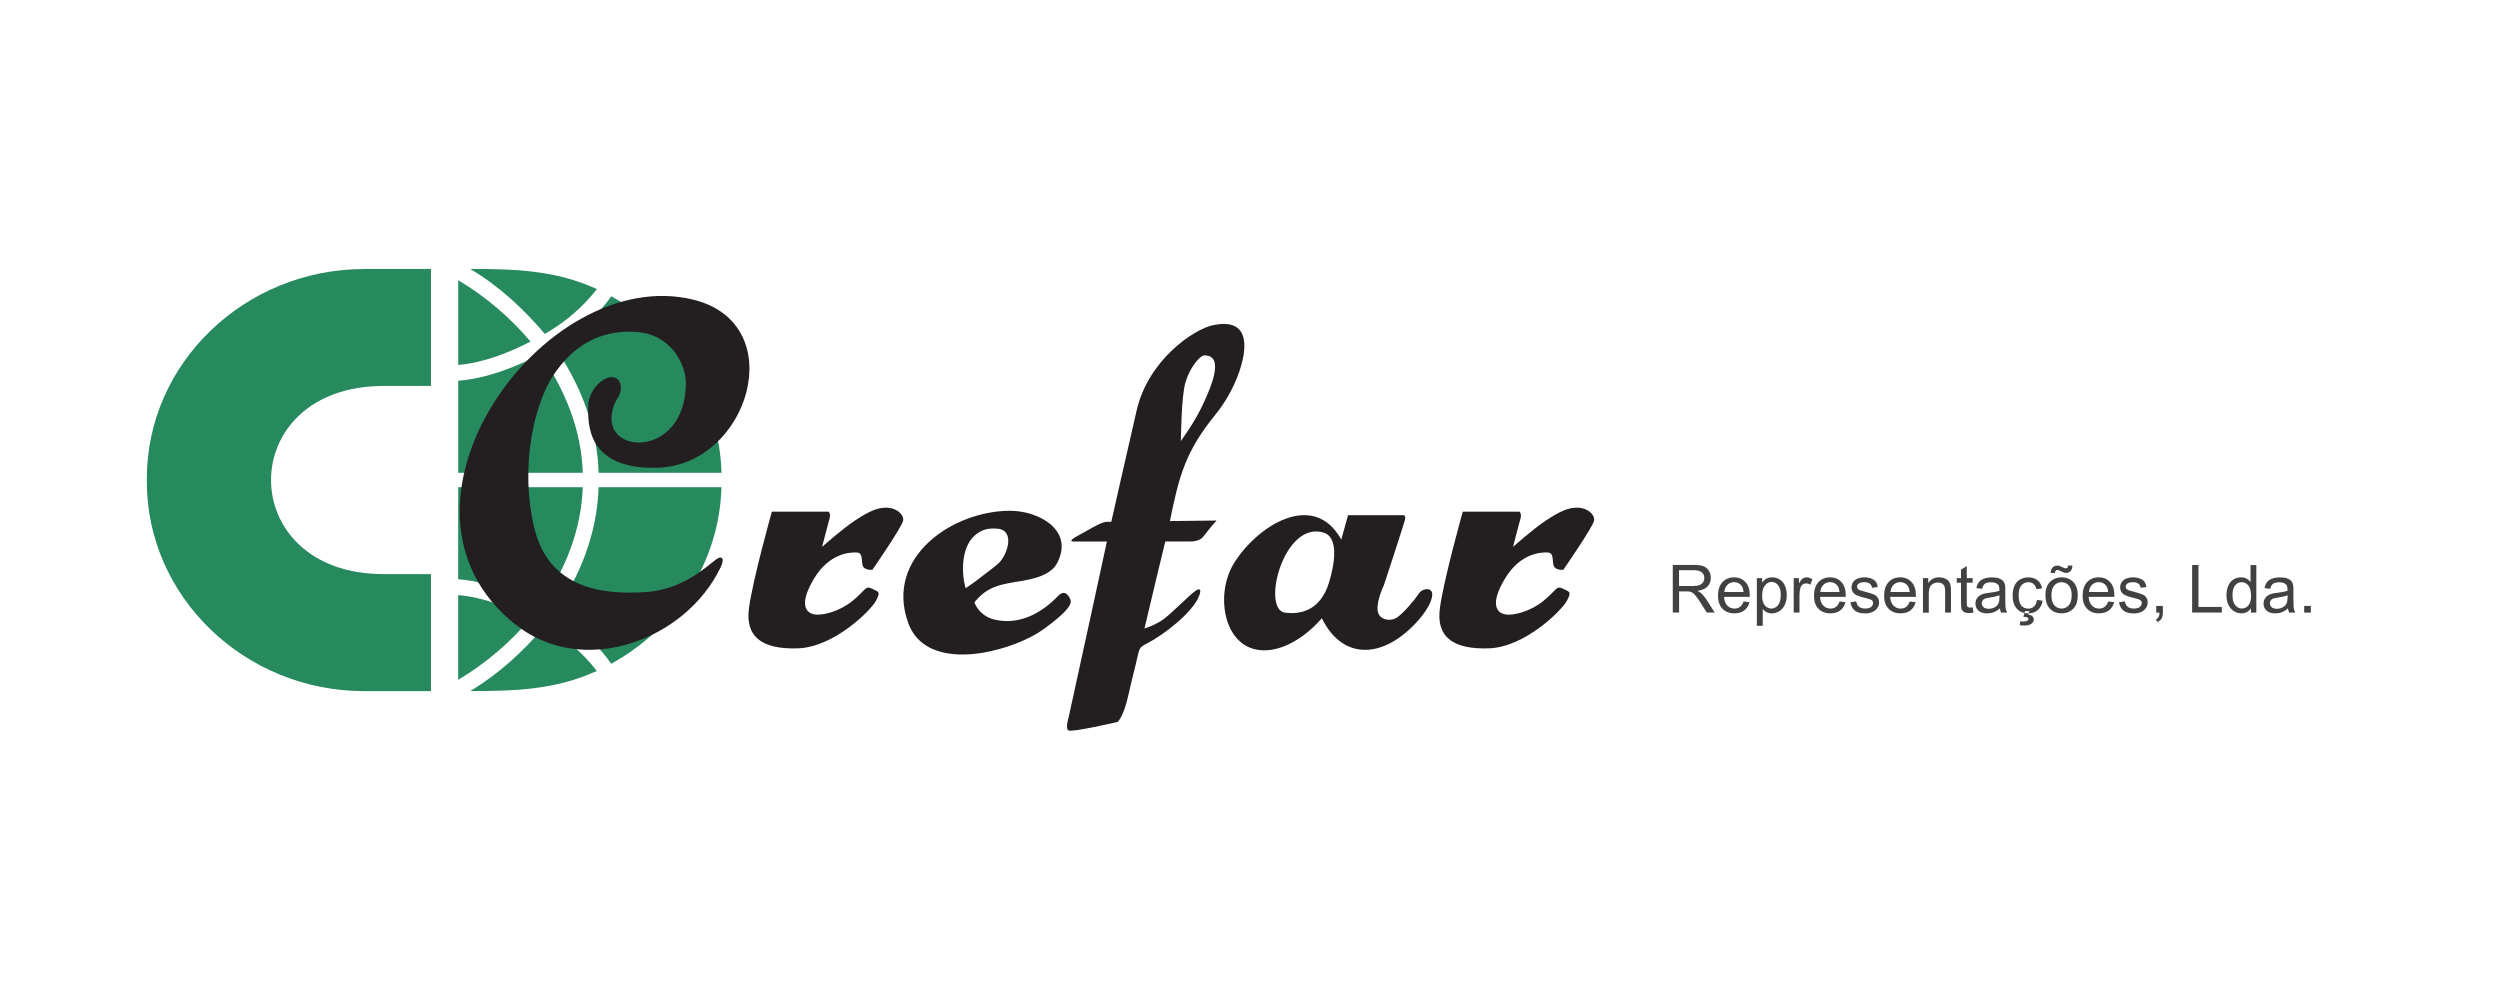 <?xml version="1.0" encoding="UTF-8"?> <svg xmlns="http://www.w3.org/2000/svg" id="Layer_1" width="185.71mm" height="74.26mm" viewBox="0 0 526.43 210.5"><defs><style>.cls-1{fill:#414042;}.cls-1,.cls-2,.cls-3{fill-rule:evenodd;stroke-width:0px;}.cls-2{fill:#231f20;}.cls-3{fill:#268a5e;}</style></defs><path class="cls-3" d="m96.48,125.32v17.84c5.81-3.48,10.85-7.77,15.23-12.93-4.6-2.37-10.02-4.51-15.23-4.92m26.23-22.72h-26.23v19.38c6.04.48,11.98,2.84,17.32,5.59,5.14-7.47,8.61-15.8,8.91-24.97Zm5.98,37.18c13.52-7.42,22.79-21.29,23.23-37.18h-25.87c-.3,9.69-3.86,18.66-9.31,26.57,4.55,2.63,8.97,6.23,11.95,10.6Zm-29.66,5.75c9.32,0,17.92-.24,26.65-4.24-3.05-3.92-6.66-6.95-10.96-9.44h0c-4.54,5.34-9.66,10.05-15.69,13.67Zm-2.54-68.68v-17.84c5.81,3.46,10.86,7.78,15.23,12.93-4.65,2.38-9.97,4.47-15.23,4.92Zm26.23,22.72h-26.23v-19.38c6.06-.5,11.95-2.83,17.32-5.59,5.14,7.46,8.61,15.8,8.91,24.97Zm5.98-37.18c13.52,7.42,22.79,21.29,23.23,37.18h-25.87c-.3-9.68-3.86-18.66-9.31-26.57,4.56-2.64,8.94-6.22,11.95-10.6Zm-29.66-5.75c9.32,0,17.92.24,26.65,4.24-3.06,3.92-6.65,6.94-10.96,9.44h0c-4.52-5.32-9.66-10.09-15.69-13.67Zm-22.34,0h14.05v24.64h-9.97c-31.61,0-31.61,39.62,0,39.62h9.97v24.64h-14.05c-25.17,0-45.78-19.84-45.78-44.09v-.7c0-24.25,20.6-44.09,45.78-44.09Z"></path><path class="cls-2" d="m248.66,92.87s.07-9.44.98-12.42c.91-2.99,2.97-5.62,4.02-5.62,4.38,0,1.01,7.26.19,9.13-1.36,3.11-2.8,5.52-5.19,8.91m-22.8,21.16h7.22c-1.63,7.44-2.75,12.9-8.03,36.9,0,0-.77,2.39-.09,2.87.68.48,10.4-1.79,10.4-1.79,0,0,1.2-1.08,2.15-5.26.49-2.16,1.11-4.72,1.61-6.71.9-3.65.51-3.58,2.46-4.58,3.42-1.75,9.65-6.5,10.96-10.08.57-1.56-.1-1.53-1.03-.8-1.52,1.19-4.75,4.5-6.49,5.79-1.34,1-2.99,1.64-4.03,1.98,2.61-11.02,3.76-15.77,4.39-18.34h5.51c.5,0,1.8-.17,2.4-.92l2.06-2.56c.6-.75,1.07-.92.57-.92l-9.57.11c1.93-9.53,3.28-14.69,9.64-22.49,3.99-4.9,6.26-11.35,6.02-14.93-.23-3.58-2.64-4.66-6.62-3.82-3.98.84-13.6,7.29-16.04,17.92-2.74,11.96-4.25,18.58-5.34,23.47h-1.03c-.5.02-1.56.47-2.4.93l-4.14,2.3c-.84.46-1.07.92-.57.92Zm-22.52,9.82c-.87-2.86-1.06-8.55,1.95-11.13,1.57-1.35,2.98-1.52,4.66-1.4,3.92.26,2.19,5.53.36,7.25-.93.88-2.12,1.66-3.4,2.69-1.8,1.46-3.58,2.59-3.58,2.59Zm1.84,2.98s.38-.49,1.01-1.12c3.02-2.98,6.62-2.82,10.53-3.69,2.52-.56,4.84-1.47,5.88-3.45,3.65-6.96-3.91-11.02-9.89-11.02-12.15,0-26.45,9.8-21.47,23.6,2.7,7.47,11.46,7.02,15.74,6.29,4.27-.73,9.39-2.47,12.98-5.11,3.6-2.64,5.96-4.83,5.45-6.07-.51-1.24-1.41-2.02-2.59-.79-3.54,3.7-8.22,6.2-13.38,5-3.37-.79-4.27-3.65-4.27-3.65Zm73.54-14.68c-8.46-2.6-13.2,16.25-8.1,16.87,2.85.34,7.42-.11,9.3-6.58,1.88-6.46,1.02-9.61-1.2-10.29Zm3.71,1.49l1.43-5.15h11.37s.95-.27.6,1.04c-.35,1.3-4.43,13.72-4.43,13.72,0,0-1.54,3.15-1.31,5.26.23,2.12,2.74,2.4,4.05,1.54,1.31-.86,3.76-3.72,4.56-4.97.8-1.26,2.57-1.37,2.85-.29.28,1.09-.74,3.95-4.56,7.55-6.9,6.5-14.6,6.11-18.65-2.17,0,0-5.08,6.33-11.52,6.75-8.99.58-11.2-11.4-7.03-18.24,4.8-7.86,16.82-15.66,22.66-5.03Zm25.58-5.9h11.96s.51.39.19,1.5c-.32,1.11-1.56,5.92-1.56,5.92,0,0,4.29-3.84,7.08-5.66,2.79-1.82,4.61-2.67,6.62-2.6,2.01.07,3.51,1.43,3.38,2.67-.13,1.24-6.49,10.41-6.49,10.41,0,0-1.82.2-2.08-1.04-.26-1.24.07-2.54-1.23-2.6-1.3-.07-5.71.07-8.96,5.47-3.25,5.4-1.75,7.22,0,7.55,1.75.33,5.32-.59,8.12-2.86,2.79-2.28,2.6-3.25,4.09-2.54,1.49.72,1.82.65.78,2.6-1.04,1.95-8.77,9.7-16.37,9.96-7.6.26-11.17-2.41-10.33-8.53.84-6.12,4.81-20.24,4.81-20.24Zm-145.49,0h11.96s.51.39.19,1.5c-.32,1.11-1.56,5.92-1.56,5.92,0,0,4.29-3.84,7.08-5.66,2.79-1.82,4.61-2.67,6.62-2.6,2.01.07,3.51,1.43,3.38,2.67-.13,1.24-6.49,10.41-6.49,10.41,0,0-1.82.2-2.08-1.04-.26-1.24.07-2.54-1.23-2.6-1.3-.07-5.71.07-8.96,5.47-3.25,5.4-1.75,7.22,0,7.55,1.75.33,5.32-.59,8.12-2.86,2.79-2.28,2.6-3.25,4.09-2.54,1.49.72,1.82.65.78,2.6-1.04,1.95-8.77,9.7-16.37,9.96-7.6.26-11.17-2.41-10.33-8.53.84-6.12,4.81-20.24,4.81-20.24Zm-54.02,23.73c14.33,11.42,35.84,3.28,43.18-11.88,0,0,1.21-2.3-.12-2.18-1.33.12-6.29,6.67-15.72,7.27-9.44.61-20.32-.97-23.35-13.58-3.02-12.61-.12-25.7,3.99-32,4.11-6.3,9.92-9.7,17.42-9.21,7.5.48,10.52,6.91,10.52,10.79,0,16.16-18.7,15.37-15.24,4.97.6-1.82,1.28-1.92,1.52-3.37.24-1.45-.43-3.17-2.37-2.81-1.94.36-4.48,3.03-4.48,6.18s-.6,13.21,14.52,12.85c19.26-.46,28.35-30.31,7.62-35.4-31.51-7.73-68.5,43.67-37.5,68.37Z"></path><path class="cls-1" d="m485.2,128.99v-1.4h1.4v1.4m-4.9-3.64c-.45.18-1.12.34-2.01.47-.51.07-.87.15-1.07.24-.21.09-.37.22-.48.4-.11.17-.17.37-.17.58,0,.33.13.6.37.82.25.22.61.33,1.09.33s.9-.1,1.26-.31c.37-.21.64-.49.81-.85.13-.28.2-.69.2-1.23v-.45Zm.1,2.75c-.46.39-.9.66-1.32.82-.42.16-.87.24-1.36.24-.8,0-1.41-.19-1.84-.58-.43-.39-.64-.89-.64-1.49,0-.36.08-.68.24-.97.16-.29.37-.53.63-.71.26-.18.56-.31.89-.4.24-.06.6-.13,1.09-.18.99-.12,1.73-.26,2.19-.42,0-.17,0-.28,0-.32,0-.5-.12-.86-.35-1.06-.31-.28-.78-.42-1.4-.42-.58,0-1,.1-1.28.3-.28.2-.48.56-.61,1.08l-1.2-.17c.11-.51.29-.93.54-1.25.25-.32.61-.56,1.09-.73.47-.17,1.02-.26,1.65-.26s1.12.07,1.51.22c.39.15.67.33.86.55.18.22.31.5.38.84.04.21.06.59.06,1.13v1.64c0,1.14.03,1.87.08,2.17.05.3.16.59.31.87h-1.28c-.13-.25-.21-.55-.25-.9Zm-11.7-2.73c0,.93.2,1.63.59,2.08.39.46.85.69,1.39.69s.99-.22,1.37-.66c.38-.44.56-1.11.56-2.01,0-.99-.19-1.72-.57-2.18-.38-.47-.85-.7-1.42-.7s-1,.22-1.37.67c-.37.45-.55,1.15-.55,2.11Zm3.89,3.62v-.92c-.46.72-1.14,1.08-2.03,1.08-.58,0-1.11-.16-1.6-.48-.48-.32-.86-.76-1.13-1.34-.27-.57-.4-1.23-.4-1.97s.12-1.38.36-1.97c.24-.59.6-1.04,1.09-1.35.48-.31,1.02-.47,1.62-.47.44,0,.83.09,1.17.28.34.18.62.42.83.72v-3.59h1.22v10.02h-1.14Zm-12.39,0v-10.02h1.33v8.83h4.93v1.18h-6.26Zm-7.56,0v-1.4h1.4v1.4c0,.52-.09.93-.27,1.25-.18.32-.47.56-.87.73l-.34-.53c.26-.11.45-.28.57-.5.12-.22.19-.54.21-.95h-.7Zm-7.81-2.17l1.21-.19c.07.49.26.86.57,1.12.31.26.75.39,1.31.39s.98-.12,1.26-.34c.27-.23.41-.5.41-.81,0-.28-.12-.5-.36-.66-.17-.11-.59-.25-1.26-.41-.9-.23-1.53-.42-1.87-.59-.35-.17-.61-.4-.79-.69-.18-.29-.27-.62-.27-.97,0-.32.07-.62.22-.9.15-.28.35-.51.6-.69.19-.14.45-.26.78-.36.33-.1.69-.15,1.06-.15.57,0,1.07.08,1.5.25.43.16.75.38.95.66.21.28.35.65.42,1.12l-1.2.17c-.06-.37-.21-.66-.48-.87-.26-.21-.63-.31-1.11-.31-.56,0-.97.09-1.21.28-.24.19-.36.41-.36.66,0,.16.05.3.15.43.1.13.26.24.47.33.12.04.48.15,1.09.31.87.23,1.48.42,1.82.57.35.15.62.36.81.65.2.28.29.63.29,1.05s-.12.8-.36,1.16c-.24.36-.59.64-1.04.84-.45.2-.96.3-1.53.3-.94,0-1.66-.2-2.16-.59-.49-.39-.81-.97-.94-1.74Zm-6.36-2.16h4.05c-.05-.61-.21-1.07-.46-1.37-.39-.47-.9-.71-1.52-.71-.56,0-1.04.19-1.42.57-.38.38-.6.88-.64,1.52Zm4.04,1.99l1.27.16c-.2.74-.57,1.32-1.11,1.73-.54.41-1.24.61-2.08.61-1.06,0-1.9-.33-2.52-.98-.62-.65-.93-1.57-.93-2.75s.31-2.17.94-2.84c.63-.67,1.44-1.01,2.45-1.01s1.76.33,2.38.99c.62.66.92,1.59.92,2.79,0,.07,0,.18,0,.33h-5.41c.04.8.27,1.41.68,1.83.41.42.91.64,1.52.64.45,0,.83-.12,1.15-.36.32-.24.57-.61.76-1.13Zm-12.09-5.99c0-.47.12-.85.39-1.14.26-.28.59-.42,1-.42.28,0,.67.12,1.15.37.27.14.48.21.64.21.14,0,.26-.04.33-.12.08-.08.13-.24.17-.48h.89c-.01.52-.14.91-.39,1.17-.25.26-.56.39-.95.39-.29,0-.66-.13-1.13-.38-.31-.16-.53-.25-.67-.25-.16,0-.28.06-.38.17-.1.11-.15.27-.14.48h-.91Zm.15,4.7c0,.93.2,1.63.61,2.09.41.46.92.69,1.53.69s1.12-.23,1.52-.7c.4-.46.61-1.17.61-2.12,0-.9-.2-1.58-.61-2.04-.41-.46-.91-.69-1.52-.69s-1.12.23-1.53.69c-.41.46-.61,1.15-.61,2.08Zm-1.26,0c0-1.34.37-2.34,1.12-2.98.62-.54,1.38-.81,2.28-.81,1,0,1.81.33,2.45.98.63.65.95,1.56.95,2.71,0,.93-.14,1.67-.42,2.2-.28.54-.69.95-1.22,1.25-.54.3-1.12.44-1.75.44-1.01,0-1.84-.32-2.46-.98-.63-.65-.94-1.59-.94-2.81Zm-4.65,4.54l.35-1.21h.92l-.23.73c.39.05.68.17.87.36.2.19.29.41.29.65,0,.34-.16.64-.49.9-.33.26-.82.39-1.48.39-.37,0-.7-.03-.98-.08l.08-.8c.29.02.51.03.64.03.43,0,.73-.06.9-.18.13-.09.2-.2.2-.34,0-.08-.03-.15-.08-.22-.05-.07-.15-.12-.29-.17-.14-.04-.38-.07-.7-.07Zm2.85-3.57l1.21.16c-.13.83-.47,1.49-1.01,1.96-.54.47-1.21.71-2.01.71-.99,0-1.79-.32-2.39-.97-.6-.65-.91-1.58-.91-2.79,0-.78.13-1.47.39-2.06.26-.59.66-1.03,1.19-1.32.53-.29,1.11-.44,1.73-.44.79,0,1.43.2,1.93.6.5.4.82.96.97,1.7l-1.2.18c-.11-.49-.31-.85-.6-1.1-.29-.24-.64-.37-1.05-.37-.62,0-1.12.22-1.51.67-.39.44-.58,1.15-.58,2.11s.19,1.68.56,2.13c.37.44.86.66,1.46.66.48,0,.88-.15,1.21-.45.32-.3.53-.75.62-1.37Zm-7.88-.98c-.45.18-1.12.34-2.01.47-.51.07-.87.15-1.07.24-.21.09-.37.22-.48.4-.11.17-.17.37-.17.58,0,.33.13.6.37.82.25.22.61.33,1.09.33s.9-.1,1.26-.31c.37-.21.64-.49.81-.85.13-.28.2-.69.2-1.23v-.45Zm.1,2.75c-.46.39-.9.66-1.32.82-.42.16-.87.24-1.36.24-.8,0-1.41-.19-1.84-.58-.43-.39-.64-.89-.64-1.49,0-.36.08-.68.24-.97.16-.29.37-.53.63-.71.26-.18.56-.31.89-.4.24-.06.6-.13,1.09-.18.99-.12,1.73-.26,2.19-.42,0-.17,0-.28,0-.32,0-.5-.12-.86-.35-1.06-.31-.28-.78-.42-1.4-.42-.58,0-1,.1-1.28.3-.27.2-.48.56-.61,1.08l-1.2-.17c.11-.51.29-.93.54-1.25.25-.32.61-.56,1.09-.73.47-.17,1.02-.26,1.65-.26s1.12.07,1.51.22c.39.15.67.33.86.55.18.22.31.5.38.84.04.21.06.59.06,1.13v1.64c0,1.14.03,1.87.08,2.17.05.3.16.59.31.87h-1.28c-.13-.25-.21-.55-.24-.9Zm-5.74-.21l.18,1.09c-.34.07-.66.11-.93.11-.45,0-.79-.07-1.04-.21-.24-.14-.42-.33-.52-.56-.1-.23-.15-.71-.15-1.45v-4.17h-.9v-.96h.9v-1.8l1.22-.74v2.53h1.24v.96h-1.24v4.24c0,.35.02.58.06.68.04.1.11.18.21.24.1.06.24.09.42.09.14,0,.32-.02.54-.05Zm-10.47,1.1v-7.25h1.11v1.03c.53-.8,1.3-1.2,2.31-1.2.44,0,.84.08,1.21.24.37.16.64.36.82.62.18.25.31.56.38.91.04.23.07.63.07,1.2v4.46h-1.23v-4.41c0-.5-.05-.87-.14-1.12-.1-.25-.27-.45-.51-.59-.24-.15-.53-.22-.86-.22-.52,0-.97.17-1.36.5-.38.33-.57.96-.57,1.89v3.96h-1.23Zm-6.85-4.33h4.05c-.05-.61-.21-1.07-.46-1.37-.39-.47-.9-.71-1.52-.71-.56,0-1.04.19-1.42.57-.38.38-.6.88-.64,1.52Zm4.04,1.99l1.27.16c-.2.74-.57,1.32-1.11,1.73-.54.41-1.24.61-2.08.61-1.06,0-1.9-.33-2.52-.98-.62-.65-.93-1.57-.93-2.75s.31-2.17.94-2.84c.63-.67,1.44-1.01,2.45-1.01s1.76.33,2.38.99c.62.66.92,1.59.92,2.79,0,.07,0,.18,0,.33h-5.41c.04.8.27,1.41.68,1.83.41.42.91.64,1.52.64.45,0,.83-.12,1.15-.36.32-.24.57-.61.76-1.13Zm-12.45.17l1.21-.19c.07.49.26.86.57,1.12.31.26.75.39,1.31.39s.98-.12,1.26-.34c.27-.23.41-.5.41-.81,0-.28-.12-.5-.36-.66-.17-.11-.59-.25-1.26-.41-.9-.23-1.53-.42-1.87-.59-.35-.17-.61-.4-.79-.69-.18-.29-.27-.62-.27-.97,0-.32.07-.62.22-.9.15-.28.35-.51.6-.69.19-.14.45-.26.78-.36.33-.1.69-.15,1.06-.15.57,0,1.07.08,1.5.25.43.16.75.38.95.66.21.28.34.65.42,1.12l-1.2.17c-.06-.37-.21-.66-.48-.87-.26-.21-.63-.31-1.11-.31-.56,0-.97.09-1.21.28-.24.19-.36.41-.36.66,0,.16.05.3.15.43.1.13.26.24.47.33.12.04.48.15,1.09.31.87.23,1.48.42,1.82.57.35.15.62.36.81.65.2.28.29.63.29,1.05s-.12.8-.36,1.16c-.24.36-.59.64-1.04.84-.45.2-.96.3-1.53.3-.94,0-1.66-.2-2.16-.59-.49-.39-.81-.97-.94-1.74Zm-6.36-2.16h4.05c-.05-.61-.21-1.07-.46-1.37-.39-.47-.9-.71-1.52-.71-.56,0-1.04.19-1.42.57-.38.38-.6.88-.64,1.52Zm4.04,1.99l1.27.16c-.2.74-.57,1.32-1.11,1.73-.54.41-1.24.61-2.08.61-1.06,0-1.9-.33-2.52-.98-.62-.65-.93-1.57-.93-2.75s.31-2.17.94-2.84c.63-.67,1.44-1.01,2.45-1.01s1.76.33,2.38.99c.62.66.92,1.59.92,2.79,0,.07,0,.18,0,.33h-5.41c.04.8.27,1.41.68,1.83.41.42.91.64,1.52.64.45,0,.83-.12,1.15-.36.32-.24.57-.61.76-1.13Zm-9.64,2.34v-7.25h1.11v1.1c.28-.51.54-.85.78-1.02.24-.16.5-.25.79-.25.42,0,.83.13,1.26.4l-.42,1.14c-.3-.18-.6-.27-.9-.27-.27,0-.51.08-.73.24-.21.16-.37.39-.46.67-.14.44-.21.91-.21,1.43v3.8h-1.23Zm-6.65-3.59c0,.93.19,1.62.57,2.07.38.45.84.67,1.37.67s1.01-.23,1.4-.69c.39-.46.59-1.18.59-2.15s-.19-1.62-.57-2.08c-.38-.46-.83-.69-1.36-.69s-.99.24-1.39.73c-.4.49-.6,1.2-.6,2.14Zm-1.11,6.37v-10.03h1.12v.94c.26-.37.56-.65.9-.83.33-.18.73-.28,1.21-.28.62,0,1.17.16,1.64.48.48.32.83.77,1.07,1.35.24.58.36,1.22.36,1.91,0,.74-.13,1.41-.4,2.01-.27.59-.65,1.05-1.16,1.37-.51.32-1.04.47-1.6.47-.41,0-.78-.09-1.1-.26-.33-.17-.59-.39-.8-.66v3.53h-1.23Zm-6.85-7.11h4.05c-.05-.61-.21-1.07-.46-1.37-.39-.47-.9-.71-1.52-.71-.56,0-1.04.19-1.42.57-.38.38-.6.88-.64,1.52Zm4.04,1.99l1.27.16c-.2.74-.57,1.32-1.11,1.73-.54.41-1.24.61-2.08.61-1.06,0-1.9-.33-2.52-.98-.62-.65-.93-1.57-.93-2.75s.31-2.17.94-2.84c.63-.67,1.44-1.01,2.45-1.01s1.76.33,2.38.99c.62.66.92,1.59.92,2.79,0,.07,0,.18,0,.33h-5.41c.04.8.27,1.41.68,1.83.41.42.91.64,1.52.64.45,0,.83-.12,1.15-.36.32-.24.57-.61.76-1.13Zm-13.57-3.26h2.85c.6,0,1.08-.06,1.42-.19.34-.13.6-.33.78-.6.18-.28.27-.57.27-.9,0-.47-.17-.86-.52-1.17-.34-.31-.89-.46-1.63-.46h-3.17v3.31Zm-1.32,5.59v-10.02h4.44c.89,0,1.57.09,2.04.27.46.18.83.5,1.11.95.28.46.42.96.42,1.51,0,.71-.23,1.31-.69,1.8-.46.49-1.17.8-2.13.93.35.17.62.33.8.5.39.35.75.8,1.1,1.33l1.74,2.73h-1.67l-1.32-2.08c-.39-.6-.71-1.06-.96-1.38-.25-.32-.47-.54-.67-.67-.2-.13-.4-.22-.6-.27-.15-.03-.4-.05-.74-.05h-1.54v4.45h-1.32Z"></path></svg> 